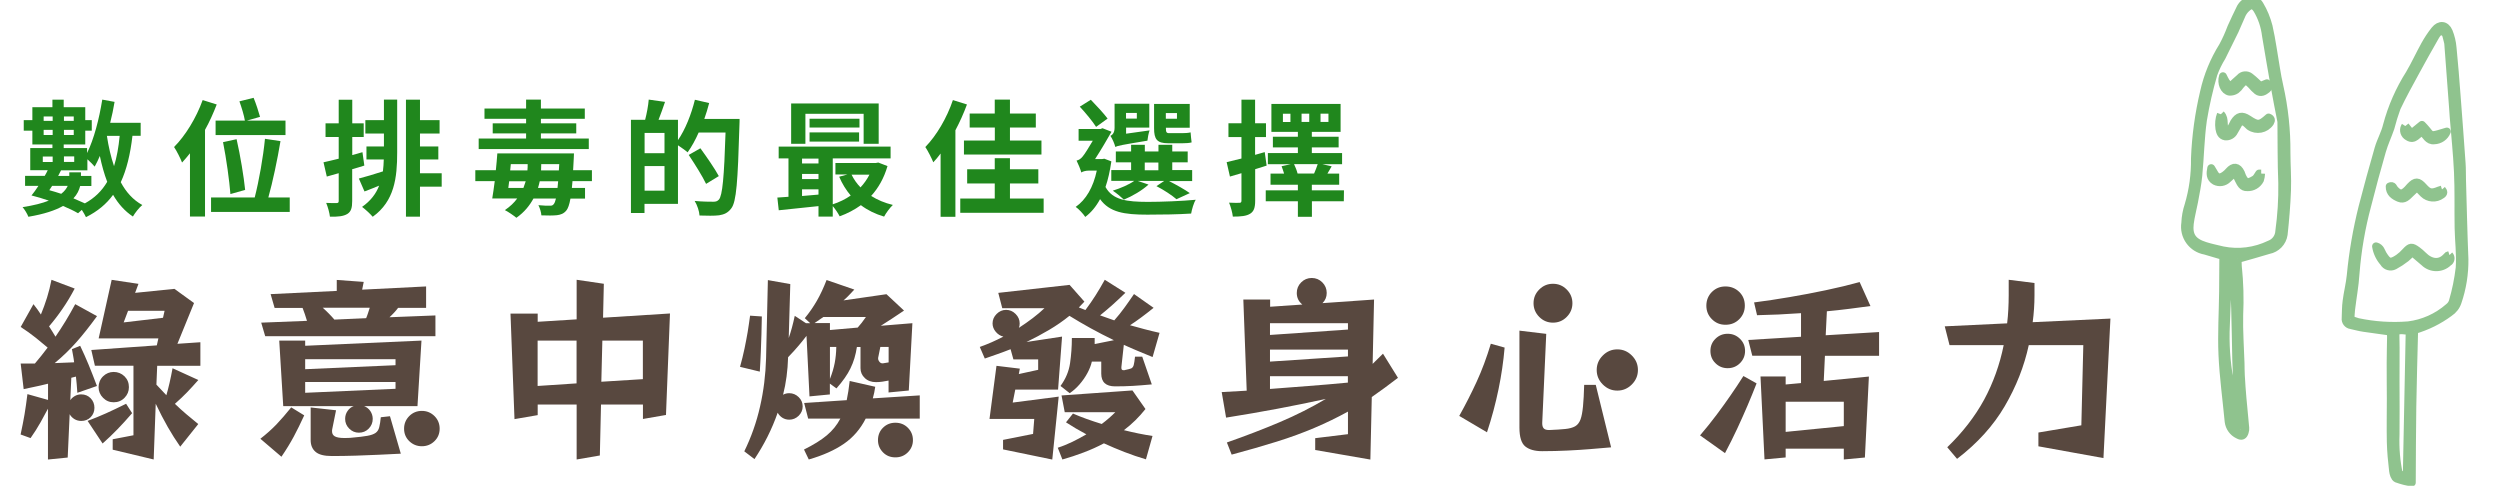 <?xml version="1.0" encoding="UTF-8"?>
<svg id="_圖層_1" data-name="圖層_1" xmlns="http://www.w3.org/2000/svg" width="319" height="62" version="1.1" viewBox="0 0 319 62">
  <!-- Generator: Adobe Illustrator 30.0.0, SVG Export Plug-In . SVG Version: 2.1.1 Build 123)  -->
  <g id="_グループ_6450" data-name="グループ_6450" opacity=".5">
    <g id="_グループ_6496" data-name="グループ_6496">
      <path id="_パス_32338" data-name="パス_32338" d="M308.05,42.13c-.08,3.31-.18,6.54-.23,9.77-.05,3.19-.05,6.37-.07,9.68-.66-.11-1.31-.28-1.94-.51-.26-.12-.42-.63-.46-.99-.14-1.21-.26-2.43-.29-3.64-.04-1.85,0-3.69,0-5.54,0-1.53-.03-3.06-.02-4.6,0-1.11.04-2.23.05-3.34,0-.2-.03-.41-.05-.64-1.18-.16-2.3-.31-3.42-.48-.55-.08-1.09-.23-1.63-.35-.44-.06-.75-.46-.69-.9.03-.73.02-1.46.12-2.18.14-1.1.42-2.18.53-3.28.28-2.95.79-5.87,1.51-8.74.65-2.49,1.32-4.98,2.04-7.45.29-1,.83-1.93,1.07-2.94.62-2.32,1.59-4.54,2.88-6.57.71-1.2,1.28-2.47,1.96-3.69.37-.67.79-1.31,1.27-1.91.62-.77,1.41-.68,1.79.22.26.65.42,1.33.48,2.02.21,2.04.36,4.09.52,6.14.22,2.88.44,5.77.64,8.65.05.69.03,1.39.05,2.09.1,3.38.17,6.76.31,10.13.02,1.85-.27,3.69-.87,5.44-.18.57-.56,1.05-1.06,1.38-1.35,1-2.87,1.75-4.49,2.22M299.93,40.76c.3.13.62.24.93.33,2.11.45,4.28.59,6.43.42,1.91-.23,3.71-1.04,5.16-2.31.25-.19.44-.45.53-.75.41-1.4.7-2.83.87-4.28.12-1.69-.11-3.41-.14-5.11-.04-2.37.03-4.74-.08-7.11s-.36-4.72-.55-7.08c-.03-.35-.05-.69-.07-1.04-.2-2.67-.4-5.35-.6-8.02,0-.21-.04-.42-.1-.62-.15-.44-.11-1.07-.7-1.17-.53-.08-.75.45-.97.82-.81,1.42-1.61,2.84-2.39,4.28-.83,1.53-1.68,3.05-2.42,4.62-.31.85-.58,1.71-.8,2.58-.34.99-.79,1.94-1.08,2.94-.67,2.3-1.29,4.62-1.88,6.94-.77,2.85-1.27,5.78-1.5,8.72-.09,1.52-.38,3.03-.56,4.55-.05.41-.06.82-.09,1.28M307.1,60.73c.12-6.21.24-12.34.37-18.52-.7.02-1.29-.27-1.81.19.01.68.03,1.34.03,2,0,1.42,0,2.85-.01,4.27,0,2.26.03,4.52,0,6.78-.07,1.71.07,3.41.43,5.08l1,.2" fill="#20871d" stroke="#20871d" stroke-linejoin="round"/>
      <path id="_パス_32339" data-name="パス_32339" d="M312.54,32.56c.23.24.21.62-.03.85-.04.04-.08.07-.13.09-.85.81-2.2.8-3.04-.02-.42-.36-.84-.73-1.27-1.08-.12-.06-.24-.11-.37-.14-.22.24-.46.47-.71.68-.46.36-.95.68-1.47.96-.49.26-1.1.08-1.37-.41-.51-.58-.85-1.29-.97-2.06.6.17.66.69.88,1.04.65,1.06.95,1.16,1.98.47.34-.24.65-.52.92-.83.6-.64.76-.67,1.48-.15.25.18.49.39.71.61,1.02,1.04,2.25,1.19,3.15.06.03-.04.12-.04.25-.08" fill="#20871d" stroke="#20871d" stroke-linejoin="round"/>
      <path id="_パス_32340" data-name="パス_32340" d="M311.59,24.18c.25.29.26.49-.06.69-.7.52-1.68.45-2.3-.16-.26-.23-.47-.5-.79-.85-.31.29-.61.55-.89.83-.4.39-.79.85-1.43.58s-1.22-.65-1.2-1.48c.43-.2.47.19.63.37.62.67.99.69,1.64.03.12-.12.23-.26.35-.39.68-.71,1.01-.7,1.68.05.7.78,1.02.85,2,.45.12-.04.25-.08.38-.12" fill="#20871d" stroke="#20871d" stroke-linejoin="round"/>
      <path id="_パス_32341" data-name="パス_32341" d="M306.93,16.07l.76.96,1.35-1.1c.24.26.44.45.6.66.53.7.63.75,1.47.52.31-.08.63-.18,1.11-.33-.26.67-.9,1.11-1.62,1.13-.76.1-1.06-.67-1.51-1.1-.63.23-.99,1.18-1.83.64-.46-.24-.65-.81-.41-1.27.02-.04.04-.07.06-.1" fill="#20871d" stroke="#20871d" stroke-linejoin="round"/>
      <path id="_パス_32342" data-name="パス_32342" d="M285.55,33.03c-.02.31-.02.62,0,.93.22,2.08.28,4.17.18,6.26-.05,2.05.11,4.11.17,6.16.02.52,0,1.04.04,1.57.05.94.12,1.87.2,2.81.11,1.28.24,2.56.36,3.84.01.17,0,.35-.06.51-.14.5-.4.63-.84.38-.68-.31-1.14-.96-1.23-1.7-.27-2.84-.66-5.67-.79-8.51-.12-2.67.05-5.36.08-8.04.02-1.49.02-2.99.03-4.57-.8-.24-1.56-.46-2.31-.68-1.68-.29-2.81-1.87-2.54-3.55.03-.77.17-1.52.41-2.25.58-1.94.85-3.96.82-5.98.11-2.85.5-5.69,1.16-8.47.46-2.07,1.27-4.05,2.4-5.85.41-.76.77-1.56,1.07-2.37.39-.85.78-1.71,1.2-2.55.14-.24.32-.46.54-.62.47-.47,1.23-.46,1.7,0,.07.08.14.16.19.25.52.86.9,1.8,1.15,2.77.4,1.76.63,3.57.94,5.35.13.76.25,1.51.43,2.26.63,2.79.93,5.64.91,8.5,0,1.6.13,3.21.07,4.81-.07,1.88-.23,3.76-.43,5.63-.15,1.01-.92,1.8-1.92,1.99-1.26.39-2.53.73-3.91,1.13M291.11,15.57c-.3-1.58-.6-3.01-.85-4.45-.39-2.19-.76-4.39-1.13-6.59-.14-1.18-.52-2.31-1.13-3.33-.43-.65-.8-.67-1.36-.14-.23.21-.42.47-.56.75-.33.69-.59,1.41-.92,2.1-.54,1.12-1.1,2.24-1.66,3.36-.42.68-.77,1.4-1.05,2.15-.57,1.94-1.02,3.91-1.35,5.9-.33,2.34-.36,4.72-.59,7.07-.11,1.14-.34,2.26-.55,3.39-.17.92-.43,1.83-.54,2.76-.17,1.52.34,2.33,1.98,2.84.73.23,1.48.38,2.22.56,2.02.41,4.13.14,5.99-.76.7-.26,1.18-.91,1.22-1.66.28-2.03.41-4.09.38-6.14-.11-2.64-.08-5.29-.11-7.81M285.9,54.81c.02-1.13-.04-2.25-.2-3.37-.23-1.26-.33-2.55-.3-3.83,0-.56-.05-1.11-.06-1.67-.05-2.19-.07-4.38-.14-6.57-.06-2.05-.15-4.1-.24-6.15-.02-.5-.32-.54-.76-.37-.04.27-.05.55-.05.83.16,2.61-.03,5.21-.12,7.82-.11,2.33.04,4.67.46,6.97.13.89.22,1.8.25,2.7.07.83.11,1.67.19,2.5.01.56.41,1.03.96,1.14" fill="#20871d" stroke="#20871d" stroke-linejoin="round"/>
      <path id="_パス_32343" data-name="パス_32343" d="M283.39,14.57c.65.67.09,1.54.71,2.22.21-.12.4-.26.57-.43.14-.24.27-.48.39-.74.52-.83,1.02-.94,1.81-.42,1.24.82,1.47.8,2.6-.21.34.13.38.36.2.65-.58.86-1.75,1.08-2.61.5-.01,0-.03-.02-.04-.03-.16-.13-.29-.3-.46-.42-.23-.23-.61-.23-.85,0-.05.05-.09.11-.12.18-.18.3-.33.62-.52.91-.2.42-.65.67-1.12.63-.53-.09-.68-.53-.76-1-.09-.62-.03-1.25.19-1.83" fill="#20871d" stroke="#20871d" stroke-linejoin="round"/>
      <path id="_パス_32344" data-name="パス_32344" d="M288.52,22.15c-.01.27-.06.54-.14.8-.31.6-.95.97-1.63.94-.64.04-.86-.5-1.1-.96-.15-.29-.28-.59-.47-.99-.28.32-.59.62-.91.89-.43.44-1.09.55-1.64.27-.65-.38-.62-.97-.48-1.65.11.18.22.35.32.53.37.72.75.83,1.4.37.2-.14.38-.31.53-.49.61-.69,1.14-.62,1.54.2.07.15.11.33.19.49.42.85.73.84,1.58.32.24-.15.38-.48.56-.73h.26" fill="#20871d" stroke="#20871d" stroke-linejoin="round"/>
      <path id="_パス_32345" data-name="パス_32345" d="M288.41,10.97l.85-.35c.37.27.27.56,0,.77-.36.29-.79.53-1.24.2-.27-.22-.51-.47-.74-.74-.66-.67-.79-.67-1.39.01-.15.23-.34.44-.56.61-.25.17-.55.25-.85.23-.68-.11-1.11-1.09-.83-1.98.12.26.25.51.4.76.16.2.34.4.53.58.45-.42.82-.79,1.22-1.12.33-.4.93-.45,1.33-.12.03.02.05.05.08.07.41.31.77.69,1.18,1.06" fill="#20871d" stroke="#20871d" stroke-linejoin="round"/>
    </g>
  </g>
  <g>
    <path d="M16.9,17.34c-.27,2.34-.74,4.29-1.49,5.91.67,1.26,1.58,2.27,2.75,2.91-.4.32-.94,1.01-1.2,1.47-1.04-.69-1.87-1.62-2.53-2.77-.86,1.18-1.98,2.11-3.46,2.85-.1-.21-.3-.59-.53-.93l-.48.43c-.51-.3-1.17-.62-1.92-.93-.98.56-2.4,1.04-4.42,1.38-.13-.37-.48-.93-.74-1.23,1.44-.22,2.51-.5,3.35-.83-.74-.26-1.5-.48-2.21-.66.29-.35.59-.77.88-1.22h-1.7v-1.28h2.51c.14-.24.27-.48.38-.72h-2.23v-2.83h2.83v-.46h-2.56v-1.76h-1.1v-1.34h1.1v-1.65h2.56v-.96h1.44v.96h2.75v1.65h.83v1.34h-.83v1.76h-2.75v.46h2.98v.64c.88-1.78,1.54-4.34,1.94-6.82l1.57.29c-.14.88-.34,1.79-.56,2.67h3.89v1.66h-1.07ZM5.46,20.67h1.26v-.7h-1.26v.7ZM5.57,14.86v.56h1.15v-.56h-1.15ZM6.72,17.23v-.66h-1.15v.66h1.15ZM6.64,23.73c-.11.19-.24.37-.35.54.51.14,1.02.29,1.52.46.42-.32.67-.67.83-1.01h-2ZM10.23,23.73c-.13.53-.38,1.07-.86,1.58.51.22,1.01.43,1.46.64,1.25-.69,2.16-1.58,2.85-2.75-.38-.99-.69-2.1-.94-3.3-.21.5-.43.96-.66,1.36-.18-.22-.59-.64-.93-.94v1.41h-3.36c-.11.24-.24.48-.37.72h1.42v-.46h1.49v.46h1.33v1.28h-1.42ZM8.16,14.86v.56h1.25v-.56h-1.25ZM9.41,17.23v-.66h-1.25v.66h1.25ZM8.16,19.96v.7h1.31v-.7h-1.31ZM13.64,17.34c.21,1.38.51,2.69.91,3.86.35-1.12.58-2.4.72-3.86h-1.63Z" fill="#20871d"/>
    <path d="M27.65,13.34c-.42,1.09-.91,2.19-1.49,3.23v11.06h-1.92v-8.07c-.34.42-.67.82-1.01,1.18-.18-.48-.7-1.52-1.02-1.98,1.44-1.44,2.83-3.71,3.65-5.99l1.79.56ZM36.97,25.2v1.84h-10.04v-1.84h5.57c.54-2.08,1.09-5.19,1.31-7.49l1.98.3c-.4,2.4-.99,5.19-1.55,7.19h2.72ZM31.25,15.4c-.11-.69-.43-1.71-.7-2.47l1.81-.45c.32.77.64,1.78.82,2.43l-1.68.48h4.93v1.84h-8.92v-1.84h3.75ZM29.4,24.75c-.13-1.66-.51-4.47-.94-6.61l1.73-.38c.48,2.1.93,4.85,1.09,6.47l-1.87.53Z" fill="#20871d"/>
    <path d="M46.48,21.13c-.51.16-1.02.32-1.54.46v4.05c0,.88-.14,1.36-.62,1.66-.5.3-1.17.37-2.22.35-.05-.46-.26-1.25-.48-1.76.58.03,1.14.03,1.33.02.19,0,.27-.06.27-.27v-3.54c-.53.16-1.06.3-1.52.43l-.42-1.82c.54-.11,1.22-.29,1.94-.46v-2.77h-1.68v-1.74h1.68v-3.01h1.73v3.01h1.46v1.74h-1.46v2.31l1.3-.37.24,1.71ZM48.98,12.71h1.7v6.74c0,3.22-.34,6.21-3.12,8.21-.32-.38-.98-.98-1.36-1.26,1.1-.77,1.78-1.68,2.18-2.71-.64.27-1.28.51-1.87.74l-.72-1.65c.82-.21,1.92-.54,3.07-.91.06-.5.1-1.01.11-1.52h-2.21v-1.66h2.23v-1.65h-2.37v-1.71h2.37v-2.61ZM56.36,23.82h-2.77v3.83h-1.79v-14.93h1.79v2.61h2.5v1.71h-2.5v1.65h2.34v1.66h-2.34v1.76h2.77v1.71Z" fill="#20871d"/>
    <path d="M73.05,23.13c-.02.3-.05.59-.08.85h1.68v1.36h-1.86c-.14.8-.32,1.26-.51,1.5-.34.43-.75.56-1.22.62-.46.05-1.18.05-1.98.02-.02-.37-.19-.94-.38-1.3.62.06,1.18.08,1.46.06.26.02.37-.03.51-.21.1-.13.19-.34.27-.7h-2.87c-.48.88-1.15,1.74-2.18,2.46-.32-.27-1.04-.77-1.47-.98.67-.45,1.2-.96,1.58-1.49h-3.19c.11-.62.21-1.38.32-2.21h-2.48v-1.39h2.62c.08-.75.14-1.47.19-2.15h9.78s-.02.5-.03.69c-.03.53-.05,1.01-.08,1.46h2.4v1.39h-2.5ZM75.13,19.02h-14.05v-1.34h6.05v-.66h-4.26v-1.28h4.26v-.58h-5.31v-1.31h5.31v-1.14h1.89v1.14h5.6v1.31h-5.6v.58h4.51v1.28h-4.51v.66h6.11v1.34ZM66.79,23.98c.11-.29.21-.58.29-.85h-2.11l-.11.85h1.94ZM65.11,21.74h2.19c.03-.27.03-.54.03-.77v-.03h-2.15l-.08.8ZM71.14,23.98c.03-.26.05-.54.08-.85h-2.35c-.06.27-.13.56-.22.85h2.5ZM69.06,21.02c0,.22,0,.46-.02.72h2.27l.05-.8h-2.3v.08Z" fill="#20871d"/>
    <path d="M94.37,15.18s0,.64-.02.86c-.21,7.15-.38,9.7-1.04,10.55-.45.59-.9.77-1.54.88-.61.08-1.57.06-2.51.03-.03-.53-.29-1.33-.62-1.86,1.02.1,1.97.1,2.39.1.32,0,.5-.06.7-.27.46-.51.67-2.91.85-8.56h-3.43c-.42.96-.91,1.84-1.41,2.53-.26-.24-.8-.61-1.23-.9v7.47h-4.27v1.17h-1.73v-11.89h1.81c.21-.8.4-1.82.46-2.58l2.08.29c-.27.8-.56,1.6-.83,2.29h2.48v2.59c.93-1.34,1.7-3.28,2.16-5.15l1.82.42c-.18.69-.38,1.36-.62,2.03h4.5ZM84.79,16.96h-2.54v2.59h2.54v-2.59ZM84.79,24.33v-3.14h-2.54v3.14h2.54ZM90.1,23.47c-.45-.96-1.44-2.53-2.22-3.7l1.49-.85c.8,1.1,1.86,2.63,2.35,3.55l-1.62.99Z" fill="#20871d"/>
    <path d="M113.24,21.21c-.45,1.54-1.17,2.79-2.08,3.79.8.51,1.73.9,2.77,1.15-.38.35-.88,1.04-1.12,1.49-1.14-.34-2.11-.82-2.96-1.46-.82.59-1.73,1.07-2.71,1.42-.19-.38-.56-.93-.88-1.3v1.34h-1.82v-1.34c-1.84.19-3.67.38-5.07.53l-.18-1.62c.43-.03.91-.06,1.42-.1v-4.9h-1.25v-1.5h14.28v1.5h-7.38v5.86c.83-.27,1.6-.64,2.29-1.12-.59-.7-1.09-1.5-1.47-2.4l1.06-.29h-1.54v-1.46h5.15l.32-.06,1.17.45ZM102.77,18.35h-1.82v-5.15h11.17v5.15h-1.92v-3.83h-7.43v3.83ZM102.34,20.24v.62h2.1v-.62h-2.1ZM102.34,22.85h2.1v-.66h-2.1v.66ZM102.34,25.01c.67-.06,1.38-.11,2.1-.18v-.67h-2.1v.85ZM109.67,16.27h-6.37v-1.12h6.37v1.12ZM103.3,16.89h6.32v1.18h-6.32v-1.18ZM108.66,22.29c.29.59.67,1.14,1.14,1.62.45-.48.83-1.02,1.14-1.62h-2.27Z" fill="#20871d"/>
    <path d="M123.38,13.34c-.4,1.09-.9,2.21-1.47,3.28v11.04h-1.89v-8.07c-.3.42-.62.78-.93,1.12-.18-.45-.7-1.49-1.02-1.95,1.41-1.44,2.75-3.7,3.52-5.99l1.79.56ZM133.17,25.33v1.82h-10.64v-1.82h4.4v-1.92h-3.52v-1.81h3.52v-1.41h1.94v1.41h3.62v1.81h-3.62v1.92h4.31ZM126.93,16.27h-3.2v-1.78h3.2v-1.78h1.94v1.78h3.3v1.78h-3.3v1.66h4.02v1.79h-9.89v-1.79h3.94v-1.66Z" fill="#20871d"/>
    <path d="M141.81,20.59c-.18,1.23-.42,2.32-.75,3.27.93,1.68,2.74,1.89,5.39,1.9,1.7,0,4.34-.1,6.13-.27-.26.38-.5,1.25-.59,1.76-1.67.11-3.71.14-5.59.14-2.96,0-4.82-.3-6.03-1.98-.53.98-1.15,1.71-1.89,2.27-.24-.38-.86-1.04-1.22-1.28,1.31-.91,2.24-2.5,2.69-4.63h-1.04c-.34,0-.78.11-.93.24-.1-.38-.43-1.18-.61-1.52.26-.06.51-.19.77-.51.24-.27.8-1.17,1.3-2.02h-1.81v-1.5h2.79l.26-.1,1.15.45c-.5.88-1.38,2.39-2.1,3.49h.88l.3-.05.9.34ZM139.86,16.19c-.42-.67-1.34-1.79-2.08-2.58l1.41-.88c.75.77,1.66,1.76,2.14,2.4l-1.47,1.06ZM146.68,16.65c-.13.38-.24.98-.27,1.3-3.27.54-3.78.64-4.1.8-.08-.38-.38-1.07-.62-1.41.26-.13.53-.4.53-1.04v-3.06h4.43v3.04h-2.96v.78l2.99-.42ZM152.12,23.1h-2.96c.98.5,2.02,1.09,2.66,1.54l-1.7.78c-.58-.5-1.6-1.18-2.56-1.67l.99-.66h-3.36l1.36.46c-.8.74-2.08,1.49-3.14,1.92-.34-.32-1.01-.88-1.42-1.14,1.01-.32,2.06-.77,2.74-1.25h-2.93v-1.38h2.53v-.99h-1.95v-1.38h1.95v-.85h1.75v.85h1.74v-.85h1.76v.85h1.97v1.38h-1.97v.99h2.54v1.38ZM143.68,14.41v.72h1.38v-.72h-1.38ZM146.07,21.73h1.74v-.99h-1.74v.99ZM149.05,18.28c-1.44,0-1.79-.54-1.79-1.92v-3.1h4.55v3.04h-3.04v.08c0,.45.06.61.4.61h1.65c.32,0,.83-.02,1.1-.1.03.4.08.93.13,1.28-.27.08-.75.11-1.18.11h-1.81ZM148.76,14.43v.72h1.42v-.72h-1.42Z" fill="#20871d"/>
    <path d="M161.63,21.13c-.5.16-.98.3-1.47.46v4.02c0,.88-.16,1.36-.64,1.66s-1.17.37-2.21.37c-.05-.48-.26-1.26-.48-1.78.58.03,1.12.03,1.31.02.19,0,.27-.06.27-.27v-3.51l-1.47.43-.42-1.84c.54-.13,1.17-.29,1.89-.46v-2.74h-1.66v-1.76h1.66v-3.01h1.74v3.01h1.39v1.76h-1.39v2.27c.42-.11.82-.24,1.23-.35l.24,1.71ZM171.48,25.68h-4.08v1.98h-1.79v-1.98h-4.1v-1.39h4.1v-.72h-3.49v-1.42h1.73c-.1-.32-.21-.66-.32-.94l1.18-.26h-2.93v-1.42h3.83v-.72h-3.19v-1.36h3.19v-.62h-3.38v-3.57h8.83v3.57h-3.67v.62h3.42v1.36h-3.42v.72h3.86v1.42h-2.53l1.2.27-.54.93h1.5v1.42h-3.49v.72h4.1l-.02,1.39ZM164.66,14.51h-.96v1.06h.96v-1.06ZM165.12,20.94c.18.38.37.86.45,1.2h2.11c.18-.4.34-.83.46-1.2h-3.03ZM166.08,15.56h.98v-1.06h-.98v1.06ZM168.5,15.56h1.01v-1.06h-1.01v1.06Z" fill="#20871d"/>
  </g>
  <g>
    <path d="M6.12,58.63v-6.48c-.24.46-.55,1.03-.93,1.71-.38.68-.81,1.36-1.29,2.04l-1.27-.46c.2-.93.37-1.79.5-2.56.13-.77.25-1.64.37-2.59l2.63.74v-2.07c-.68.17-1.29.31-1.84.42-.54.11-.97.2-1.27.27l-.38-3.26h1.81c.29-.34.57-.68.84-1.02s.54-.68.79-1.02c-.37-.32-.88-.74-1.5-1.24-.63-.5-1.27-.96-1.94-1.39l1.63-2.91c.17.22.34.44.5.66.16.22.31.44.45.66.29-.7.55-1.42.78-2.15.23-.74.42-1.5.57-2.28l2.96,1.12c-.49.93-1.01,1.8-1.56,2.59-.54.79-1.11,1.53-1.71,2.23.17.25.32.49.45.71s.25.42.37.61c.44-.65.88-1.32,1.3-2.01.42-.7.83-1.41,1.22-2.14l2.78,1.53c-.94,1.29-1.82,2.41-2.65,3.34-.83.93-1.75,1.82-2.75,2.65.41-.02.82-.03,1.24-.05.42-.02.83-.03,1.24-.05-.03-.29-.08-.57-.13-.85-.05-.28-.1-.56-.15-.83l1.05-.43c.39.82.75,1.62,1.07,2.4.32.78.68,1.69,1.07,2.73l-2.5.87c-.05-.78-.11-1.47-.18-2.07l-.59.15-.13,2.86c.15-.22.35-.4.6-.54.25-.14.51-.2.8-.2.48,0,.88.17,1.2.5.32.33.48.74.48,1.21s-.16.88-.48,1.2c-.32.32-.72.48-1.2.48-.32,0-.62-.08-.88-.24-.26-.16-.46-.37-.6-.62l-.25,5.53-2.5.25ZM11.17,53.71c.82-.31,1.6-.63,2.36-.97.76-.34,1.61-.75,2.56-1.22l.77,1.2c-.68.78-1.3,1.47-1.87,2.05-.57.59-1.2,1.2-1.9,1.82l-1.91-2.88ZM23,57c-.56-.8-1.09-1.64-1.59-2.51-.5-.88-1.02-1.87-1.54-2.97l-.26,7.11-5.23-1.25v-1.33l2.65-.51v-8.87h-4.92l-.46-2.01,8.36-.59.2-.89h-7.62l1.66-7.47,3.42.51-.43,1.15,5.02-.51,2.5,1.81-2.12,5.2,2.93-.2v3.01h-5.51l-.1,2.4c.44.48.87.93,1.27,1.35.29-.99.55-2.13.79-3.44l3.29,1.5c-.51.58-.99,1.1-1.43,1.56-.44.46-.96.95-1.56,1.48.49.48.99.92,1.48,1.34.49.42.99.83,1.5,1.24l-2.32,2.91ZM16.45,49.4c0,.53-.19.98-.56,1.36-.37.38-.83.57-1.38.57s-.98-.19-1.36-.57c-.38-.38-.57-.84-.57-1.36s.19-1,.57-1.38c.38-.37.84-.56,1.36-.56s1,.19,1.38.56c.37.37.56.83.56,1.38ZM21.01,39.66h-4.67l-.56,1.48,5.02-.59.2-.89Z" fill="#58483f"/>
    <path d="M33.23,55.98c.77-.6,1.44-1.2,2.04-1.82.59-.62,1.22-1.35,1.89-2.18l1.66,1.02c-.46,1-.9,1.9-1.33,2.7-.43.8-.95,1.66-1.58,2.58l-2.68-2.29ZM33.84,42.9l-.51-1.73,5.84-.23c-.08-.29-.17-.57-.27-.85-.09-.28-.19-.55-.29-.8h-3.57l-.51-1.76,8.44-.41v-1.4l3.44.25-.2.99,8.16-.41v2.73h-3.57c-.15.2-.32.41-.51.61s-.38.4-.59.59l5.86-.23v2.65h-21.73ZM46.46,51.82c.32.12.59.33.79.62.2.3.31.63.31,1.01,0,.48-.17.89-.51,1.24-.34.35-.76.52-1.25.52s-.89-.17-1.24-.52c-.35-.35-.52-.76-.52-1.24,0-.37.1-.71.31-1.01.2-.3.47-.51.79-.62h-9l-.51-8.36h3.31v.66l14.84-.66-.51,8.36h-6.81ZM50.47,45.83h-11.53v1.28l11.53-.51v-.76ZM50.47,48.74h-11.53v1.38l11.53-.51v-.87ZM51.13,57.89c-1.05.05-2.01.1-2.88.14-.87.04-1.81.08-2.84.11-1.03.03-2.04.05-3.05.05s-1.69-.18-2.1-.54c-.42-.36-.62-.86-.62-1.5v-4.16l3.24.36-.48,2.37c-.02.07-.03.13-.03.18v.15c0,.27.11.48.34.62.23.14.64.22,1.24.22.14,0,.29,0,.47-.01.18,0,.36-.02.55-.04.8-.07,1.43-.14,1.9-.23.47-.08.82-.21,1.05-.37.23-.16.39-.4.47-.73.08-.32.15-.75.2-1.27l1.17-.13,1.38,4.77ZM41.19,39.28c.27.24.53.48.78.74.25.25.48.51.7.76l4.05-.18c.08-.2.17-.42.24-.65.08-.23.15-.45.22-.68h-5.99ZM56.1,54.7c0,.63-.22,1.16-.66,1.59s-.98.65-1.61.65-1.16-.22-1.61-.65c-.44-.43-.66-.96-.66-1.59s.22-1.16.66-1.61c.44-.44.98-.66,1.61-.66s1.16.22,1.61.66c.44.44.66.98.66,1.61Z" fill="#58483f"/>
    <path d="M82.04,53.48v-1.86h-5.35l-.15,6.5-2.96.51v-7.01h-4.97v1.35l-2.96.51-.51-13.46h3.47v1.04l4.97-.31v-5.05l3.47.51-.1,4.33,8.54-.54-.51,12.95-2.93.51ZM73.57,43.46h-4.97v5.79l4.97-.33v-5.46ZM82.04,43.46h-5.18l-.13,5.25,5.3-.33v-4.92Z" fill="#58483f"/>
    <path d="M94.43,46.8c.22-.78.41-1.56.57-2.32s.29-1.47.4-2.1.2-1.34.31-2.1l1.5.1c-.02.82-.03,1.57-.05,2.26-.02.69-.04,1.45-.08,2.27-.03.83-.08,1.66-.13,2.51l-2.52-.61ZM113.38,50.06v-1.5c-.24.05-.5.1-.79.14-.29.04-.56.06-.82.06-.58,0-1.05-.17-1.42-.52-.37-.35-.55-.77-.55-1.26v-2.7h-.46c-.15,1-.42,1.91-.82,2.72-.39.81-.99,1.66-1.79,2.56l-.84-.61v1.38l-2.6.25-.38-7.73c-.25.34-.58.74-.97,1.21-.39.47-.85.97-1.38,1.52-.05,1.7-.26,3.3-.64,4.79.24-.14.5-.2.79-.2.46,0,.86.17,1.2.5.34.33.51.73.51,1.19s-.17.85-.51,1.19c-.34.33-.74.5-1.2.5-.32,0-.61-.08-.87-.24s-.46-.38-.61-.65c-.36,1.04-.79,2.05-1.29,3.05-.5,1-1.06,1.95-1.67,2.87l-1.3-.99c.88-1.8,1.56-3.71,2.01-5.71.46-2,.71-4.06.77-6.17l.23-9.97,2.86.51-.2,6.88c.29-.82.54-1.76.77-2.83l1.43.94h.54l-.69-.64c.58-.7,1.09-1.44,1.54-2.22.45-.78.86-1.67,1.24-2.65l3.54,1.22c-.24.25-.47.5-.69.73-.22.23-.45.45-.69.65l5.48-.79,2.24,2.09c-1.12.76-2.11,1.41-2.96,1.94l4.03-.33-.46,8.59-2.6.25ZM110.47,53.4c-.68,1.34-1.61,2.42-2.79,3.23-1.18.81-2.67,1.48-4.48,2l-.61-1.27c1.21-.6,2.18-1.2,2.91-1.81.73-.61,1.31-1.33,1.73-2.14h-4.11l-.51-1.99,5.43-.36c.15-.71.28-1.53.38-2.45l3.26.74c-.07.51-.17,1-.31,1.48l5.99-.38v2.96h-6.91ZM105.06,40.45l-1.12.77h1.96v.89l3.54-.31c.34-.37.69-.82,1.05-1.35h-5.43ZM105.9,44.27v4.08c.29-.73.49-1.41.61-2.04s.19-1.31.2-2.04h-.82ZM116.49,56.16c0,.61-.22,1.13-.65,1.56s-.96.64-1.59.64-1.16-.21-1.58-.64-.64-.94-.64-1.56.21-1.16.64-1.58c.42-.42.95-.64,1.58-.64s1.16.21,1.59.64c.43.43.65.95.65,1.58ZM113.38,44.27h-1.05l-.28,1.4v.08c0,.15.06.29.17.42.11.13.23.19.37.19h.08c.12-.02.24-.04.36-.06.12-.03.24-.05.36-.06v-1.96Z" fill="#58483f"/>
    <path d="M127.99,57.33v-1.2l3.83-.76.15-1.91h-5.71l.89-6.78,2.98.36-.13.69,2.47-.54v-1.33h-3.16l-.36-1.3c-.56.22-1.11.43-1.66.62-.54.2-1.09.39-1.63.57l-.64-1.48c.53-.19,1.04-.39,1.54-.61.5-.22.99-.46,1.47-.71-.37-.08-.7-.29-.97-.61s-.41-.68-.41-1.07c0-.46.17-.86.52-1.21.35-.35.75-.52,1.21-.52s.86.17,1.21.52.52.75.52,1.21c0,.22-.03.41-.1.56.63-.41,1.22-.82,1.77-1.24.55-.42,1.05-.84,1.49-1.26h-5.38l-.51-1.96,9.1-1.02,1.89,2.14-.71.74.84.33c.49-.66.93-1.29,1.3-1.88.37-.59.77-1.25,1.17-1.98l2.63,1.66c-.58.56-1.11,1.06-1.59,1.49-.48.43-1.03.9-1.64,1.39l1.81.64c.48-.54.9-1.07,1.27-1.58.37-.51.79-1.1,1.25-1.78l2.5,1.76c-1.14.92-2.14,1.66-3.01,2.22.61.17,1.24.34,1.87.51.64.17,1.27.32,1.9.46l-.89,3.09c-.63-.25-1.25-.51-1.86-.77-.61-.25-1.22-.52-1.81-.79l-.31,2.83v.13c0,.19.09.28.28.28.08,0,.15,0,.2-.03.36-.07.61-.14.77-.2.15-.07.26-.21.32-.42.06-.21.11-.57.17-1.08h.92l1.22,3.54c-.9.08-1.71.15-2.42.19-.71.04-1.47.06-2.27.06-1.17,0-1.76-.54-1.76-1.63v-1.53h-1.2c-.1.46-.29.95-.57,1.47-.28.52-.62,1-1.01,1.45-.39.45-.81.82-1.25,1.11l-1.17-.92c.66-.9,1.07-1.87,1.22-2.91.15-1.04.23-2.11.23-3.21h2.91v.77l2.45-.49c-1.02-.49-2-1-2.95-1.52-.94-.52-1.85-1.05-2.72-1.59-.8.65-1.67,1.25-2.6,1.8-.94.55-1.9,1.07-2.88,1.54l4.54-.69-.51,6.76h-5.46l-.33,1.66,5.87-.76-.82,8.03-6.3-1.3ZM146.22,58.61c-.92-.27-1.83-.58-2.73-.93s-1.78-.72-2.63-1.11c-.83.44-1.7.83-2.6,1.17s-1.8.64-2.7.89l-.59-1.5c.63-.2,1.25-.46,1.86-.75.61-.3,1.21-.62,1.79-.96-.92-.49-1.79-1-2.6-1.53l.89-1.12c1.05.46,2.28.9,3.67,1.33.34-.25.65-.51.94-.76s.55-.5.79-.74h-6.45l-.41-2.14,9.05-.64,1.66,2.37c-.8,1.02-1.72,1.92-2.75,2.7,1.29.32,2.51.57,3.65.74l-.84,2.98Z" fill="#58483f"/>
    <path d="M167.82,57.41v-1.5l4.18-.51v-2.88c-1.36.75-2.78,1.44-4.26,2.07-1.48.63-3.09,1.22-4.82,1.76s-3.66,1.1-5.76,1.66l-.61-1.55c2.43-.85,4.68-1.72,6.76-2.6,2.07-.88,4.03-1.87,5.87-2.96-2.11.46-4.17.88-6.2,1.26-2.02.38-4.2.76-6.53,1.13l-.56-3.26,3.19-.18-.43-11.63h3.42v.92l4.11-.28c-.48-.39-.71-.88-.71-1.48,0-.53.19-.98.56-1.35.37-.37.82-.56,1.35-.56s.98.19,1.35.56c.37.37.56.83.56,1.35s-.18.94-.54,1.3l6.58-.46-.18,8.21c.22-.22.44-.44.66-.65s.44-.43.66-.65l1.91,3.08c-.58.44-1.14.87-1.7,1.28s-1.1.8-1.64,1.17l-.18,7.98-7.04-1.22ZM172,41.24h-9.95v1.5l9.95-.69v-.82ZM172,44.61h-9.95v1.53l9.95-.66v-.87ZM172,48h-9.95v1.63c1.7-.14,3.35-.26,4.93-.38,1.59-.12,3.26-.26,5.01-.43v-.82Z" fill="#58483f"/>
    <path d="M186.2,53.07c.8-1.43,1.54-2.88,2.22-4.36.68-1.48,1.28-3.09,1.81-4.85l1.76.49c-.15,1.77-.41,3.54-.78,5.33-.37,1.79-.85,3.61-1.47,5.48l-3.54-2.09ZM205.58,57.08c-.97.08-1.88.16-2.72.23-.84.07-1.79.13-2.83.18-1.04.05-2.13.08-3.25.08-.94,0-1.65-.2-2.15-.6-.5-.4-.75-1.2-.75-2.41v-12.37l3.42.41-.51,11.32v.13c0,.25.06.46.18.6.12.14.34.22.66.22h.08c.82-.03,1.49-.08,2.01-.13.53-.05.95-.17,1.26-.34.31-.18.54-.47.69-.87s.25-.96.32-1.67c.07-.71.12-1.63.15-2.75h1.48l1.96,7.98ZM200.64,38.69c0,.68-.24,1.26-.73,1.75-.48.49-1.07.73-1.75.73s-1.26-.24-1.75-.73c-.48-.48-.73-1.07-.73-1.75s.24-1.26.73-1.75,1.07-.73,1.75-.73,1.26.24,1.75.73.73,1.07.73,1.75ZM209,47.21c0,.71-.26,1.33-.78,1.85s-1.13.78-1.85.78-1.33-.26-1.85-.78-.78-1.13-.78-1.85.26-1.33.78-1.85,1.13-.78,1.85-.78,1.33.26,1.85.78.78,1.13.78,1.85Z" fill="#58483f"/>
    <path d="M216.93,55.55c.75-.87,1.45-1.75,2.12-2.64s1.25-1.71,1.77-2.46c.52-.75,1.07-1.57,1.64-2.47l1.68.94c-.41,1.04-.79,1.98-1.16,2.84-.37.86-.79,1.82-1.28,2.87s-1.02,2.12-1.59,3.19l-3.19-2.27ZM222.64,39c0,.68-.24,1.26-.71,1.73-.48.48-1.06.71-1.76.71s-1.26-.24-1.73-.71c-.48-.48-.71-1.05-.71-1.73s.24-1.28.71-1.75c.48-.47,1.05-.7,1.73-.7s1.28.23,1.76.7c.48.47.71,1.05.71,1.75ZM222.67,44.78c0,.61-.22,1.13-.65,1.56-.43.43-.96.64-1.57.64s-1.13-.21-1.56-.64c-.43-.42-.64-.94-.64-1.56s.21-1.13.64-1.55c.42-.42.94-.64,1.56-.64s1.13.21,1.57.64.65.94.65,1.55ZM235.27,58.63v-1.38h-7.42v1.12l-2.7.25-.51-10.58h3.21v1.02l1.96-.18v-3.49h-6.22l-.51-2.01,6.73-.41v-3.01c-.99.07-1.95.12-2.88.17-.94.04-1.84.07-2.73.09l-.38-1.63c1.46-.19,2.97-.41,4.53-.68,1.56-.26,3.1-.56,4.63-.88,1.53-.32,2.97-.67,4.31-1.04l1.38,3.06c-.88.12-1.79.24-2.73.36-.93.12-1.88.22-2.83.31l-.15,3.06,6.81-.41v3.03h-6.91l-.15,3.21,5.76-.56-.51,10.33-2.68.25ZM235.27,51.26h-7.42v3.85l7.42-.74v-3.11Z" fill="#58483f"/>
    <path d="M260.1,56.95v-1.76l5.48-.92.25-10.23h-6.96c-.58,2.69-1.6,5.28-3.06,7.78s-3.49,4.74-6.09,6.73l-1.25-1.48c1.97-1.9,3.54-3.93,4.71-6.08,1.16-2.15,1.99-4.47,2.49-6.95h-6.91l-.61-2.4,7.96-.38c.07-.58.12-1.16.15-1.76.03-.59.05-1.2.05-1.81v-1.99l3.29.41v1.58c0,1.16-.08,2.29-.23,3.42l9.92-.46-.89,17.8-8.29-1.5Z" fill="#58483f"/>
  </g>
</svg>